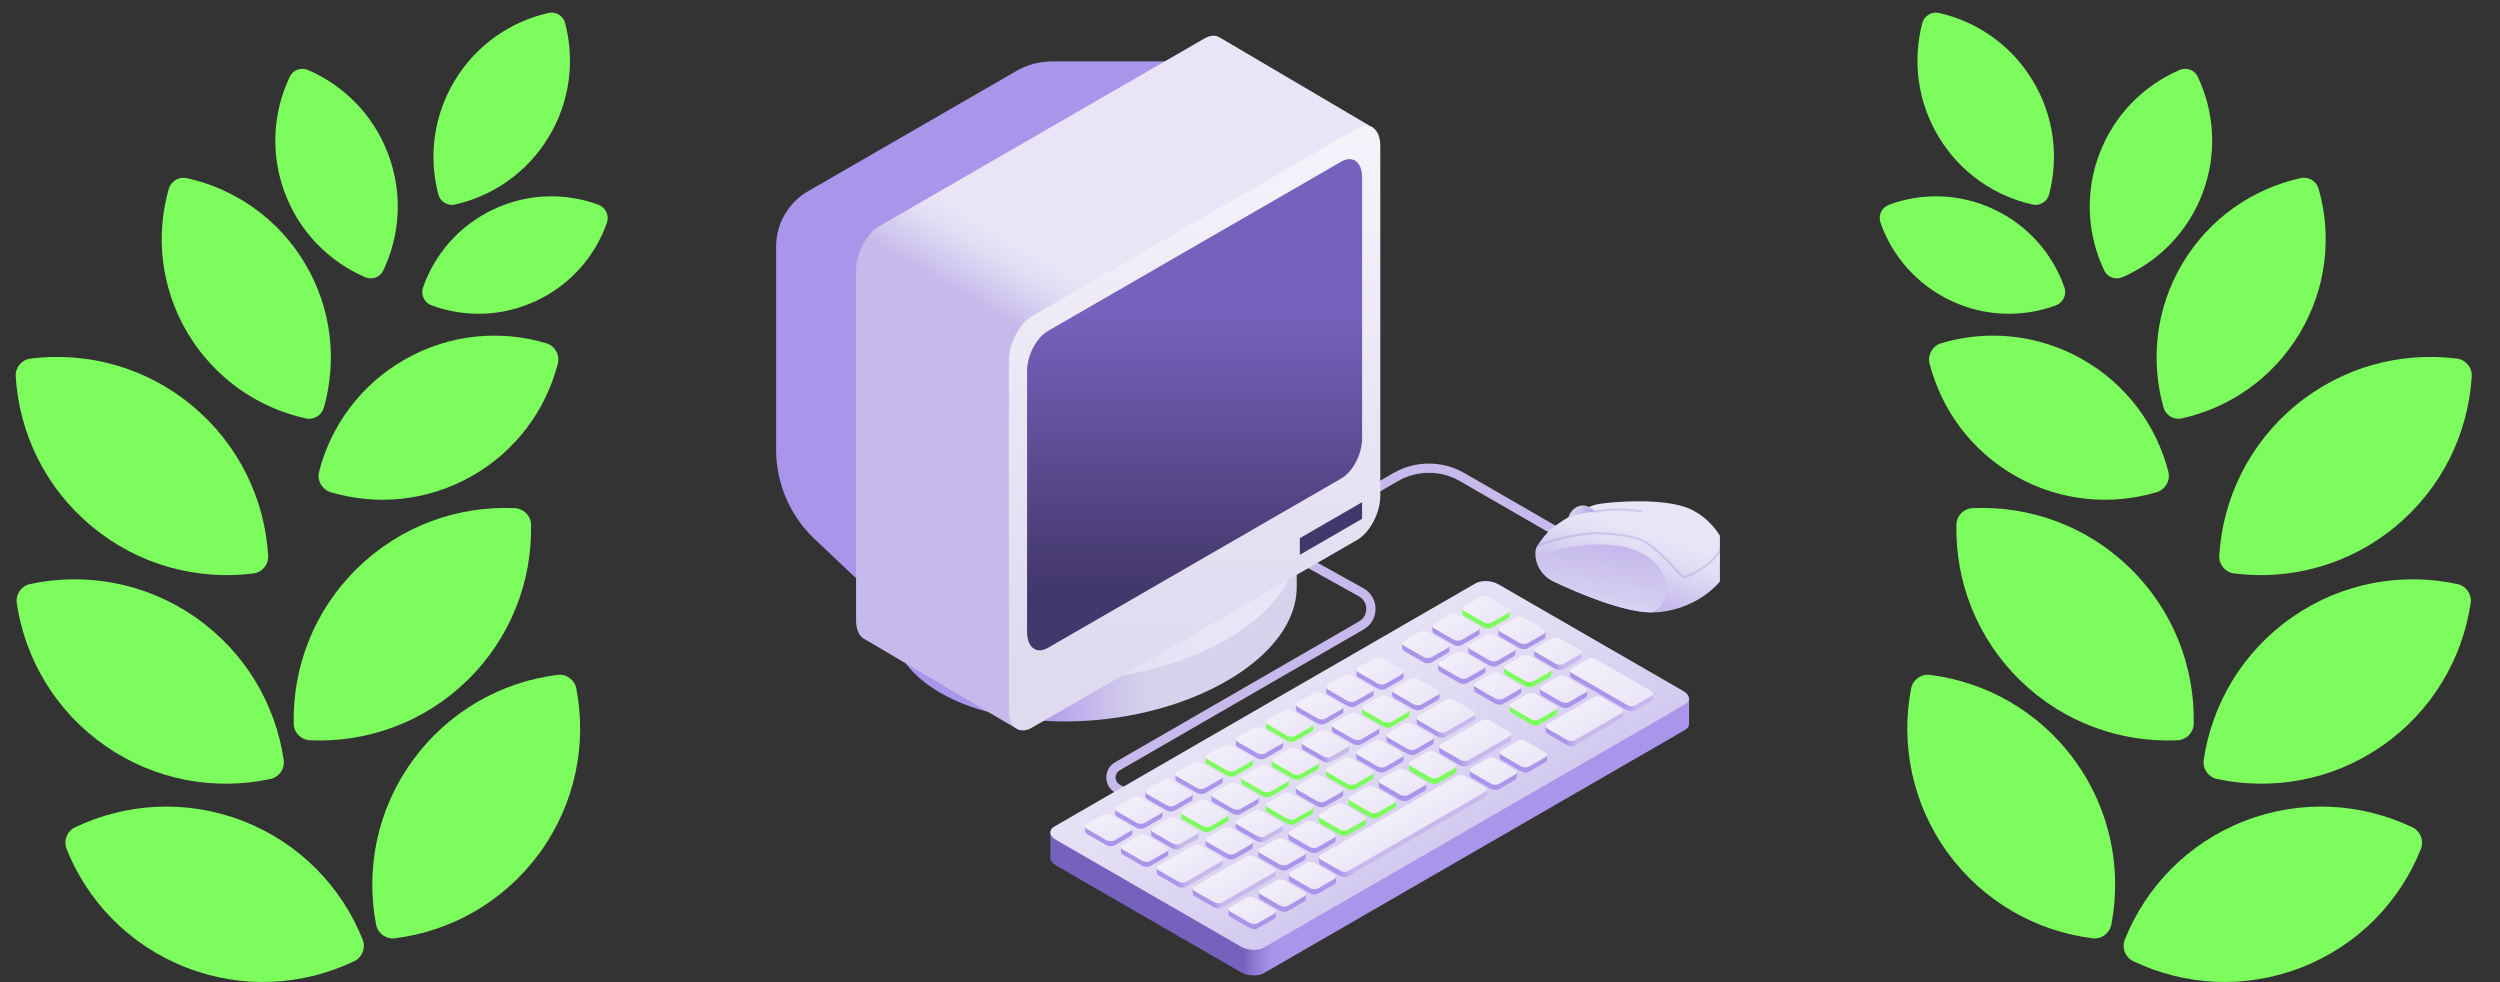 <svg width="84" height="33" viewBox="0 0 84 33" fill="none" xmlns="http://www.w3.org/2000/svg">
<rect x="0" y="0" width="84" height="33" fill="#333333" stroke="none"/>
<path d="M8.173 27.589C10.081 28.334 11.484 29.811 12.186 31.572C12.297 31.849 12.172 32.166 11.903 32.296C10.191 33.114 8.159 33.25 6.251 32.506C4.343 31.762 2.939 30.284 2.237 28.523C2.127 28.246 2.251 27.929 2.52 27.799C4.233 26.981 6.265 26.845 8.173 27.589Z" fill="#7DFD5D"/>
<path d="M13.867 25.55C12.665 27.205 12.28 29.204 12.636 31.065C12.694 31.363 12.971 31.564 13.27 31.526C15.15 31.291 16.931 30.305 18.135 28.653C19.337 26.997 19.722 24.998 19.365 23.138C19.308 22.84 19.031 22.639 18.732 22.676C16.852 22.912 15.071 23.897 13.867 25.55Z" fill="#7DFD5D"/>
<path d="M12.015 19.083C10.549 20.511 9.83 22.419 9.869 24.317C9.874 24.616 10.113 24.858 10.41 24.873C12.305 24.959 14.231 24.291 15.697 22.864C17.163 21.436 17.881 19.527 17.843 17.631C17.838 17.331 17.599 17.089 17.302 17.074C15.407 16.988 13.481 17.655 12.015 19.083Z" fill="#7DFD5D"/>
<path d="M13.62 12.068C12.12 12.916 11.117 14.306 10.721 15.851C10.646 16.144 10.818 16.449 11.109 16.536C12.64 16.993 14.345 16.85 15.845 16.001C17.344 15.152 18.347 13.763 18.743 12.217C18.818 11.925 18.647 11.62 18.356 11.533C16.825 11.076 15.119 11.219 13.62 12.068Z" fill="#7DFD5D"/>
<path d="M16.582 7.034C15.428 7.576 14.605 8.542 14.214 9.658C14.129 9.901 14.256 10.167 14.494 10.258C15.604 10.669 16.87 10.65 18.025 10.105C19.18 9.56 20.002 8.598 20.393 7.482C20.478 7.239 20.351 6.972 20.112 6.881C19.003 6.47 17.737 6.489 16.582 7.034Z" fill="#7DFD5D"/>
<path d="M6.55 20.73C8.231 21.897 9.256 23.657 9.533 25.534C9.576 25.831 9.38 26.111 9.086 26.174C7.232 26.57 5.225 26.23 3.547 25.067C1.868 23.903 0.841 22.14 0.563 20.263C0.521 19.966 0.716 19.686 1.011 19.624C2.865 19.227 4.871 19.567 6.55 20.73Z" fill="#7DFD5D"/>
<path d="M6.452 13.627C8.027 14.934 8.896 16.776 9.011 18.67C9.028 18.969 8.809 19.232 8.511 19.268C6.629 19.504 4.659 18.993 3.087 17.689C1.512 16.383 0.643 14.541 0.528 12.647C0.511 12.347 0.73 12.085 1.029 12.048C2.91 11.813 4.88 12.324 6.452 13.627Z" fill="#7DFD5D"/>
<path d="M10.244 8.847C11.151 10.365 11.329 12.116 10.883 13.693C10.807 13.958 10.54 14.118 10.271 14.058C8.67 13.703 7.215 12.714 6.308 11.197C5.401 9.679 5.223 7.928 5.669 6.351C5.745 6.086 6.012 5.926 6.281 5.986C7.882 6.341 9.337 7.33 10.244 8.847Z" fill="#7DFD5D"/>
<path d="M13.044 5.179C13.542 6.504 13.442 7.907 12.878 9.089C12.772 9.313 12.504 9.413 12.275 9.316C11.071 8.799 10.07 7.809 9.572 6.486C9.074 5.161 9.174 3.758 9.738 2.576C9.844 2.352 10.113 2.252 10.341 2.349C11.545 2.866 12.546 3.856 13.044 5.179Z" fill="#7DFD5D"/>
<path d="M18.432 4.609C17.706 5.808 16.551 6.588 15.284 6.873C15.041 6.927 14.793 6.778 14.729 6.536C14.398 5.28 14.558 3.896 15.284 2.699C16.01 1.502 17.165 0.72 18.433 0.435C18.675 0.381 18.923 0.53 18.987 0.771C19.318 2.028 19.158 3.412 18.432 4.609Z" fill="#7DFD5D"/>
<g clip-path="url(#clip0_4277_55121)">
<path d="M38.267 27.092L37.465 26.628C37.281 26.523 37.172 26.333 37.172 26.121C37.172 25.909 37.281 25.72 37.465 25.613L45.665 20.879C45.818 20.791 45.908 20.633 45.907 20.456C45.906 20.279 45.812 20.122 45.658 20.036L43.217 18.678L43.367 18.407L45.809 19.765C46.063 19.905 46.215 20.163 46.218 20.453C46.22 20.743 46.071 21.003 45.82 21.148L37.62 25.883C37.534 25.932 37.483 26.021 37.483 26.121C37.483 26.221 37.534 26.31 37.62 26.36L38.422 26.823L38.267 27.092Z" fill="#C5BAEB"/>
<path d="M41.987 19.044L41.832 18.775L46.819 15.895C47.555 15.47 48.469 15.47 49.205 15.895L53.214 18.21L53.059 18.479L49.05 16.164C48.41 15.795 47.614 15.795 46.974 16.164L41.987 19.044Z" fill="#C5BAEB"/>
<path d="M39.959 2.063H35.361C34.932 2.063 34.511 2.176 34.14 2.391L27.148 6.427C26.486 6.81 26.078 7.516 26.078 8.28V15.111C26.078 16.246 26.545 17.331 27.37 18.111L29.025 19.676L39.959 2.063Z" fill="#A996EB"/>
<path d="M43.57 19.709C43.57 19.688 43.57 18.297 43.57 18.297L29.936 19.547V20.875L29.936 20.875C29.939 21.777 30.485 22.637 31.598 23.28C34.064 24.703 38.37 24.525 41.217 22.881C42.771 21.984 43.567 20.835 43.57 19.746V19.709H43.57Z" fill="url(#paint0_linear_4277_55121)"/>
<path d="M41.217 21.486C44.063 19.843 44.373 17.357 41.907 15.933C39.442 14.51 35.135 14.688 32.289 16.332C29.442 17.975 29.133 20.462 31.598 21.885C34.063 23.308 38.37 23.13 41.217 21.486Z" fill="url(#paint1_linear_4277_55121)"/>
<path d="M46.133 4.292L40.993 1.265C40.855 1.174 40.67 1.177 40.467 1.294L29.541 7.602C29.111 7.85 28.764 8.515 28.764 9.087V20.839C28.764 21.177 28.885 21.407 29.073 21.487L33.842 24.298L34.133 24.468L46.133 4.292Z" fill="url(#paint2_linear_4277_55121)"/>
<path d="M45.601 4.317L34.675 10.626C34.246 10.873 33.898 11.538 33.898 12.11V23.862C33.898 24.434 34.246 24.697 34.675 24.449L45.601 18.141C46.03 17.893 46.378 17.229 46.378 16.657V4.905C46.378 4.333 46.03 4.07 45.601 4.317Z" fill="url(#paint3_linear_4277_55121)"/>
<path d="M45.066 5.431L35.211 11.121C34.824 11.344 34.51 11.943 34.51 12.459V21.237C34.51 21.753 34.824 21.99 35.211 21.767L45.066 16.077C45.453 15.854 45.767 15.254 45.767 14.738V5.96C45.767 5.444 45.453 5.207 45.066 5.431Z" fill="url(#paint4_linear_4277_55121)"/>
<path d="M45.766 16.874L43.674 18.082V18.641L45.766 17.433V16.874Z" fill="#43386B"/>
<path d="M56.752 24.317L56.752 23.472L35.291 27.991V28.832L35.291 28.832C35.294 28.917 35.355 29.007 35.477 29.077L41.696 32.667C41.922 32.798 42.266 32.812 42.462 32.699L56.62 24.525C56.715 24.47 56.757 24.395 56.75 24.317L56.752 24.317Z" fill="url(#paint5_linear_4277_55121)"/>
<path d="M49.579 19.6L35.422 27.774C35.225 27.887 35.25 28.085 35.477 28.216L41.696 31.807C41.922 31.938 42.265 31.952 42.462 31.839L56.619 23.665C56.816 23.551 56.791 23.353 56.564 23.222L50.345 19.632C50.118 19.501 49.776 19.487 49.579 19.6Z" fill="url(#paint6_linear_4277_55121)"/>
<path d="M38.046 27.852L36.459 27.767L36.459 27.936H36.46C36.459 27.966 36.48 27.999 36.524 28.024L37.173 28.399C37.252 28.444 37.37 28.449 37.438 28.41L38.001 28.085C38.03 28.068 38.044 28.046 38.045 28.022L38.046 28.022V27.852Z" fill="#A996EB"/>
<path d="M39.06 27.267L37.473 27.182L37.473 27.351H37.474C37.473 27.382 37.494 27.414 37.537 27.439L38.187 27.814C38.265 27.86 38.384 27.864 38.452 27.825L39.014 27.5C39.044 27.483 39.058 27.461 39.059 27.438L39.06 27.438V27.267Z" fill="#A996EB"/>
<path d="M40.072 26.682L38.484 26.597L38.485 26.767H38.485C38.484 26.797 38.506 26.829 38.549 26.855L39.199 27.23C39.277 27.275 39.395 27.28 39.463 27.241L40.026 26.916C40.055 26.899 40.069 26.877 40.071 26.853L40.072 26.853V26.682Z" fill="#A996EB"/>
<path d="M41.085 26.098L39.498 26.012L39.498 26.182H39.499C39.498 26.212 39.519 26.245 39.563 26.27L40.212 26.645C40.291 26.69 40.409 26.695 40.477 26.656L41.04 26.331C41.069 26.314 41.083 26.292 41.084 26.268L41.085 26.268V26.098Z" fill="#A996EB"/>
<path d="M42.097 25.513L40.51 25.428L40.51 25.597H40.511C40.51 25.628 40.531 25.66 40.575 25.685L41.224 26.06C41.303 26.105 41.421 26.11 41.489 26.071L42.051 25.747C42.081 25.73 42.095 25.707 42.096 25.684L42.097 25.684V25.513Z" fill="#7DFD5D"/>
<path d="M43.111 24.928L41.523 24.843L41.524 25.013H41.524C41.523 25.043 41.545 25.075 41.588 25.101L42.238 25.476C42.316 25.521 42.435 25.526 42.502 25.487L43.065 25.162C43.094 25.145 43.108 25.122 43.11 25.099L43.111 25.099V24.928Z" fill="#A996EB"/>
<path d="M44.123 24.344L42.535 24.259L42.535 24.428H42.536C42.535 24.458 42.556 24.491 42.6 24.516L43.25 24.891C43.328 24.936 43.446 24.941 43.514 24.902L44.077 24.577C44.106 24.56 44.12 24.538 44.121 24.514L44.123 24.514V24.344Z" fill="#7DFD5D"/>
<path d="M45.136 23.759L43.549 23.674L43.549 23.843H43.55C43.549 23.874 43.57 23.906 43.614 23.931L44.263 24.306C44.342 24.351 44.46 24.356 44.528 24.317L45.09 23.992C45.12 23.976 45.134 23.953 45.135 23.93L45.136 23.93V23.759Z" fill="#A996EB"/>
<path d="M46.15 23.174L44.562 23.089L44.563 23.259H44.563C44.563 23.289 44.584 23.321 44.627 23.346L45.277 23.721C45.355 23.767 45.474 23.772 45.541 23.733L46.104 23.408C46.133 23.391 46.148 23.368 46.149 23.345L46.15 23.345V23.174Z" fill="#A996EB"/>
<path d="M47.161 22.59L45.574 22.504L45.574 22.674H45.575C45.574 22.704 45.595 22.737 45.639 22.762L46.289 23.137C46.367 23.182 46.485 23.187 46.553 23.148L47.116 22.823C47.145 22.806 47.159 22.784 47.161 22.76L47.161 22.76V22.59Z" fill="#A996EB"/>
<path d="M39.251 28.545L37.664 28.46L37.664 28.629H37.665C37.664 28.66 37.685 28.692 37.729 28.717L38.379 29.092C38.457 29.137 38.575 29.142 38.643 29.103L39.206 28.778C39.235 28.762 39.249 28.739 39.25 28.715L39.251 28.716V28.545Z" fill="#A996EB"/>
<path d="M40.265 27.96L38.678 27.875L38.678 28.045H38.679C38.678 28.075 38.699 28.107 38.742 28.133L39.392 28.508C39.471 28.553 39.589 28.558 39.657 28.518L40.219 28.194C40.248 28.177 40.263 28.154 40.264 28.131L40.265 28.131V27.96Z" fill="url(#paint7_linear_4277_55121)"/>
<path d="M41.277 27.376L39.69 27.291L39.69 27.46H39.69C39.69 27.49 39.711 27.523 39.754 27.548L40.404 27.923C40.482 27.968 40.601 27.973 40.668 27.934L41.231 27.609C41.26 27.592 41.275 27.57 41.276 27.546L41.277 27.546V27.376Z" fill="#7DFD5D"/>
<path d="M42.29 26.791L40.703 26.706L40.703 26.875H40.704C40.703 26.906 40.724 26.938 40.768 26.963L41.418 27.338C41.496 27.383 41.614 27.388 41.682 27.349L42.245 27.024C42.274 27.008 42.288 26.985 42.289 26.962L42.29 26.962V26.791Z" fill="#A996EB"/>
<path d="M43.302 26.206L41.715 26.121L41.715 26.291H41.716C41.715 26.321 41.736 26.353 41.78 26.378L42.429 26.754C42.508 26.799 42.626 26.804 42.694 26.765L43.256 26.44C43.286 26.423 43.3 26.401 43.301 26.377L43.302 26.377V26.206Z" fill="#7DFD5D"/>
<path d="M44.316 25.622L42.728 25.537L42.729 25.706H42.729C42.729 25.736 42.75 25.769 42.793 25.794L43.443 26.169C43.521 26.214 43.64 26.219 43.708 26.18L44.27 25.855C44.299 25.838 44.313 25.816 44.315 25.792L44.316 25.792V25.622Z" fill="#7DFD5D"/>
<path d="M45.328 25.037L43.74 24.952L43.74 25.121H43.741C43.74 25.152 43.761 25.184 43.805 25.209L44.455 25.584C44.533 25.629 44.651 25.634 44.719 25.595L45.282 25.27C45.311 25.253 45.325 25.231 45.327 25.207L45.328 25.207V25.037Z" fill="url(#paint8_linear_4277_55121)"/>
<path d="M46.341 24.452L44.754 24.367L44.754 24.537H44.755C44.754 24.567 44.775 24.599 44.819 24.625L45.468 25C45.547 25.045 45.665 25.05 45.733 25.011L46.295 24.686C46.325 24.669 46.339 24.646 46.34 24.623L46.341 24.623V24.452Z" fill="#A996EB"/>
<path d="M47.353 23.867L45.766 23.782L45.766 23.952H45.767C45.766 23.982 45.787 24.015 45.83 24.04L46.48 24.415C46.558 24.46 46.677 24.465 46.745 24.426L47.307 24.101C47.336 24.084 47.351 24.062 47.352 24.038L47.353 24.038V23.867Z" fill="#7DFD5D"/>
<path d="M48.367 23.283L46.779 23.198L46.779 23.367H46.78C46.779 23.398 46.8 23.43 46.844 23.455L47.494 23.83C47.572 23.875 47.69 23.88 47.758 23.841L48.321 23.516C48.35 23.5 48.364 23.477 48.366 23.453L48.367 23.453V23.283Z" fill="#A996EB"/>
<path d="M41.081 28.883L38.869 29.158L38.869 29.327H38.87C38.869 29.358 38.89 29.39 38.934 29.415L39.584 29.79C39.662 29.835 39.78 29.84 39.848 29.801L41.035 29.116C41.064 29.099 41.078 29.077 41.08 29.053L41.081 29.053V28.883Z" fill="url(#paint9_linear_4277_55121)"/>
<path d="M42.095 28.295L40.508 28.21L40.508 28.38H40.509C40.508 28.41 40.529 28.442 40.573 28.468L41.222 28.843C41.301 28.888 41.419 28.893 41.487 28.854L42.049 28.529C42.079 28.512 42.093 28.489 42.094 28.466L42.095 28.466V28.295Z" fill="#A996EB"/>
<path d="M43.867 28.669L42.279 28.584L42.279 28.753H42.28C42.279 28.784 42.3 28.816 42.344 28.841L42.994 29.216C43.072 29.261 43.19 29.266 43.258 29.227L43.821 28.902C43.85 28.886 43.864 28.863 43.866 28.84L43.867 28.84V28.669Z" fill="#A996EB"/>
<path d="M42.867 30.634L41.279 30.549L41.279 30.718H41.28C41.279 30.749 41.3 30.781 41.344 30.806L41.994 31.181C42.072 31.227 42.19 31.232 42.258 31.192L42.821 30.868C42.85 30.851 42.864 30.828 42.866 30.805L42.867 30.805V30.634Z" fill="#A996EB"/>
<path d="M43.878 30.053L42.291 29.968L42.291 30.137H42.292C42.291 30.167 42.312 30.2 42.356 30.225L43.005 30.6C43.084 30.645 43.202 30.65 43.27 30.611L43.833 30.286C43.862 30.269 43.876 30.247 43.877 30.223L43.878 30.223V30.053Z" fill="#A996EB"/>
<path d="M44.892 29.471L43.305 29.386L43.305 29.555H43.306C43.305 29.586 43.326 29.618 43.369 29.643L44.019 30.018C44.097 30.064 44.216 30.069 44.284 30.029L44.846 29.704C44.876 29.688 44.89 29.665 44.891 29.642L44.892 29.642V29.471Z" fill="#A996EB"/>
<path d="M49.955 26.541L44.316 28.804L44.317 28.974H44.317C44.316 29.004 44.338 29.037 44.381 29.062L45.031 29.437C45.109 29.482 45.227 29.487 45.295 29.448L49.909 26.775C49.938 26.758 49.952 26.735 49.954 26.712L49.955 26.712V26.541Z" fill="url(#paint10_linear_4277_55121)"/>
<path d="M50.968 25.96L49.381 25.875L49.381 26.044H49.382C49.381 26.075 49.402 26.107 49.446 26.132L50.095 26.507C50.174 26.552 50.292 26.557 50.36 26.518L50.922 26.193C50.952 26.176 50.966 26.154 50.967 26.13L50.968 26.13V25.96Z" fill="#A996EB"/>
<path d="M51.982 25.372L50.395 25.287L50.395 25.456H50.395C50.395 25.487 50.416 25.519 50.459 25.544L51.109 25.919C51.187 25.964 51.306 25.969 51.373 25.93L51.936 25.605C51.965 25.588 51.98 25.566 51.981 25.542L51.982 25.543V25.372Z" fill="#A996EB"/>
<path d="M42.853 29.25L40.074 29.853L40.074 30.023H40.075C40.074 30.053 40.095 30.085 40.139 30.111L40.789 30.486C40.867 30.531 40.985 30.536 41.053 30.497L42.807 29.484C42.837 29.467 42.851 29.445 42.852 29.421L42.853 29.421V29.25Z" fill="url(#paint11_linear_4277_55121)"/>
<path d="M44.878 28.081L43.291 27.996L43.291 28.165H43.292C43.291 28.196 43.312 28.228 43.356 28.253L44.005 28.628C44.084 28.674 44.202 28.678 44.27 28.639L44.833 28.314C44.862 28.298 44.876 28.275 44.877 28.252L44.878 28.252V28.081Z" fill="#A996EB"/>
<path d="M45.892 27.5L44.305 27.414L44.305 27.584H44.306C44.305 27.614 44.326 27.647 44.369 27.672L45.019 28.047C45.097 28.092 45.216 28.097 45.284 28.058L45.846 27.733C45.876 27.716 45.89 27.694 45.891 27.67L45.892 27.67V27.5Z" fill="#7DFD5D"/>
<path d="M46.904 26.918L45.316 26.833L45.317 27.002H45.317C45.316 27.033 45.338 27.065 45.381 27.09L46.031 27.465C46.109 27.511 46.227 27.515 46.295 27.476L46.858 27.151C46.887 27.135 46.901 27.112 46.903 27.089L46.904 27.089V26.918Z" fill="#7DFD5D"/>
<path d="M47.917 26.337L46.33 26.251L46.33 26.421H46.331C46.33 26.451 46.351 26.483 46.395 26.509L47.044 26.884C47.123 26.929 47.241 26.934 47.309 26.895L47.872 26.57C47.901 26.553 47.915 26.531 47.916 26.507L47.917 26.507V26.337Z" fill="#A996EB"/>
<path d="M48.929 25.755L47.342 25.67L47.342 25.839H47.343C47.342 25.87 47.363 25.902 47.407 25.927L48.056 26.302C48.135 26.348 48.253 26.352 48.321 26.313L48.883 25.988C48.913 25.972 48.927 25.949 48.928 25.926L48.929 25.926V25.755Z" fill="#7DFD5D"/>
<path d="M50.776 24.676L48.355 25.088L48.356 25.258H48.356C48.355 25.288 48.377 25.32 48.42 25.346L49.07 25.721C49.148 25.766 49.267 25.771 49.334 25.732L50.731 24.91C50.76 24.893 50.774 24.87 50.776 24.847L50.776 24.847V24.676Z" fill="url(#paint12_linear_4277_55121)"/>
<path d="M43.107 27.71L41.52 27.625L41.52 27.795H41.52C41.52 27.825 41.541 27.858 41.584 27.883L42.234 28.258C42.312 28.303 42.431 28.308 42.498 28.269L43.061 27.944C43.09 27.927 43.105 27.905 43.106 27.881L43.107 27.881V27.71Z" fill="url(#paint13_linear_4277_55121)"/>
<path d="M44.12 27.126L42.533 27.041L42.533 27.21H42.534C42.533 27.241 42.554 27.273 42.598 27.298L43.248 27.673C43.326 27.718 43.444 27.723 43.512 27.684L44.075 27.359C44.104 27.343 44.118 27.32 44.12 27.297L44.12 27.297V27.126Z" fill="#7DFD5D"/>
<path d="M45.132 26.541L43.545 26.456L43.545 26.625H43.546C43.545 26.656 43.566 26.688 43.61 26.713L44.259 27.088C44.338 27.134 44.456 27.139 44.524 27.099L45.087 26.775C45.116 26.758 45.13 26.735 45.131 26.712L45.132 26.712V26.541Z" fill="#A996EB"/>
<path d="M46.146 25.956L44.559 25.871L44.559 26.041H44.559C44.559 26.071 44.58 26.104 44.623 26.129L45.273 26.504C45.351 26.549 45.47 26.554 45.538 26.515L46.1 26.19C46.129 26.173 46.144 26.151 46.145 26.127L46.146 26.127V25.956Z" fill="#7DFD5D"/>
<path d="M47.158 25.372L45.57 25.287L45.571 25.456H45.571C45.57 25.487 45.592 25.519 45.635 25.544L46.285 25.919C46.363 25.964 46.481 25.969 46.549 25.93L47.112 25.605C47.141 25.588 47.155 25.566 47.157 25.542L47.158 25.543V25.372Z" fill="#A996EB"/>
<path d="M48.171 24.787L46.584 24.702L46.584 24.872H46.585C46.584 24.902 46.605 24.934 46.649 24.959L47.298 25.334C47.377 25.38 47.495 25.385 47.563 25.346L48.126 25.021C48.155 25.004 48.169 24.981 48.17 24.958L48.171 24.958V24.787Z" fill="#A996EB"/>
<path d="M49.571 23.981L47.596 24.117L47.596 24.287H47.597C47.596 24.317 47.617 24.349 47.66 24.375L48.31 24.75C48.389 24.795 48.507 24.8 48.575 24.761L49.525 24.214C49.554 24.197 49.569 24.175 49.57 24.151L49.571 24.151V23.981Z" fill="url(#paint14_linear_4277_55121)"/>
<path d="M48.701 21.704L47.113 21.619L47.114 21.788H47.114C47.113 21.819 47.135 21.851 47.178 21.876L47.828 22.251C47.906 22.296 48.024 22.301 48.092 22.262L48.655 21.937C48.684 21.92 48.698 21.898 48.7 21.874L48.701 21.874V21.704Z" fill="#A996EB"/>
<path d="M49.714 21.119L48.127 21.034L48.127 21.203H48.128C48.127 21.234 48.148 21.266 48.192 21.291L48.841 21.666C48.92 21.712 49.038 21.716 49.106 21.677L49.669 21.352C49.698 21.336 49.712 21.313 49.713 21.29L49.714 21.29V21.119Z" fill="#A996EB"/>
<path d="M50.726 20.534L49.139 20.449L49.139 20.619H49.139C49.139 20.649 49.16 20.681 49.203 20.707L49.853 21.082C49.931 21.127 50.05 21.132 50.118 21.093L50.68 20.768C50.709 20.751 50.724 20.729 50.725 20.705L50.726 20.705V20.534Z" fill="#7DFD5D"/>
<path d="M49.906 22.399L48.318 22.314L48.319 22.484H48.319C48.318 22.514 48.34 22.546 48.383 22.572L49.033 22.947C49.111 22.992 49.23 22.997 49.297 22.957L49.86 22.633C49.889 22.616 49.903 22.593 49.905 22.57L49.906 22.57V22.399Z" fill="#A996EB"/>
<path d="M50.919 21.815L49.332 21.73L49.332 21.899H49.333C49.332 21.929 49.353 21.962 49.397 21.987L50.047 22.362C50.125 22.407 50.243 22.412 50.311 22.373L50.874 22.048C50.903 22.031 50.917 22.009 50.918 21.985L50.919 21.985V21.815Z" fill="#A996EB"/>
<path d="M51.931 21.23L50.344 21.145L50.344 21.314H50.345C50.344 21.345 50.365 21.377 50.408 21.402L51.058 21.777C51.136 21.823 51.255 21.827 51.323 21.788L51.885 21.463C51.915 21.447 51.929 21.424 51.93 21.401L51.931 21.401V21.23Z" fill="#A996EB"/>
<path d="M51.111 23.095L49.523 23.01L49.524 23.179H49.524C49.523 23.21 49.545 23.242 49.588 23.267L50.238 23.642C50.316 23.687 50.435 23.692 50.502 23.653L51.065 23.328C51.094 23.311 51.108 23.289 51.11 23.265L51.111 23.266V23.095Z" fill="#A996EB"/>
<path d="M52.123 22.51L50.535 22.425L50.535 22.595H50.536C50.535 22.625 50.556 22.657 50.6 22.683L51.25 23.058C51.328 23.103 51.446 23.108 51.514 23.069L52.077 22.744C52.106 22.727 52.12 22.704 52.121 22.681L52.123 22.681V22.51Z" fill="#7DFD5D"/>
<path d="M53.136 21.925L51.549 21.84L51.549 22.01H51.55C51.549 22.04 51.57 22.073 51.614 22.098L52.263 22.473C52.342 22.518 52.46 22.523 52.528 22.484L53.09 22.159C53.12 22.142 53.134 22.12 53.135 22.096L53.136 22.096V21.925Z" fill="url(#paint15_linear_4277_55121)"/>
<path d="M52.316 23.791L50.728 23.705L50.729 23.875H50.729C50.729 23.905 50.75 23.938 50.793 23.963L51.443 24.338C51.521 24.383 51.64 24.388 51.708 24.349L52.27 24.024C52.299 24.007 52.313 23.985 52.315 23.961L52.316 23.961V23.791Z" fill="#7DFD5D"/>
<path d="M53.328 23.206L51.74 23.121L51.74 23.29H51.741C51.74 23.321 51.761 23.353 51.805 23.378L52.455 23.753C52.533 23.798 52.651 23.803 52.719 23.764L53.282 23.439C53.311 23.422 53.325 23.4 53.327 23.376L53.328 23.377V23.206Z" fill="#A996EB"/>
<path d="M54.534 23.898L51.934 24.401L51.934 24.57H51.934C51.934 24.601 51.955 24.633 51.998 24.658L52.648 25.033C52.726 25.079 52.845 25.084 52.913 25.044L54.488 24.132C54.517 24.115 54.531 24.092 54.533 24.069L54.534 24.069V23.898Z" fill="url(#paint16_linear_4277_55121)"/>
<path d="M55.546 23.317L52.754 22.533L52.754 22.702H52.755C52.754 22.733 52.775 22.765 52.819 22.79L54.673 23.864C54.752 23.909 54.87 23.914 54.938 23.875L55.5 23.55C55.529 23.533 55.544 23.511 55.545 23.487L55.546 23.487V23.317Z" fill="url(#paint17_linear_4277_55121)"/>
<path d="M37.067 27.375L36.505 27.7C36.437 27.739 36.446 27.807 36.524 27.853L37.173 28.228C37.252 28.273 37.37 28.278 37.438 28.239L38.001 27.914C38.068 27.875 38.06 27.806 37.982 27.761L37.332 27.386C37.254 27.341 37.135 27.336 37.067 27.375Z" fill="url(#paint18_linear_4277_55121)"/>
<path d="M38.081 26.79L37.518 27.115C37.451 27.154 37.459 27.223 37.537 27.268L38.187 27.643C38.265 27.688 38.384 27.693 38.452 27.654L39.014 27.329C39.082 27.29 39.074 27.221 38.995 27.176L38.346 26.801C38.267 26.756 38.149 26.751 38.081 26.79Z" fill="url(#paint19_linear_4277_55121)"/>
<path d="M39.093 26.206L38.53 26.53C38.462 26.57 38.471 26.638 38.549 26.683L39.199 27.058C39.277 27.103 39.395 27.108 39.463 27.069L40.026 26.744C40.094 26.705 40.085 26.637 40.007 26.592L39.357 26.217C39.279 26.171 39.161 26.167 39.093 26.206Z" fill="url(#paint20_linear_4277_55121)"/>
<path d="M40.106 25.621L39.544 25.946C39.476 25.985 39.484 26.053 39.563 26.099L40.212 26.474C40.291 26.519 40.409 26.524 40.477 26.485L41.04 26.16C41.108 26.121 41.099 26.052 41.021 26.007L40.371 25.632C40.293 25.587 40.174 25.582 40.106 25.621Z" fill="url(#paint21_linear_4277_55121)"/>
<path d="M41.118 25.036L40.556 25.361C40.488 25.4 40.496 25.469 40.575 25.514L41.224 25.889C41.303 25.934 41.421 25.939 41.489 25.9L42.051 25.575C42.119 25.536 42.111 25.468 42.032 25.422L41.383 25.047C41.304 25.002 41.186 24.997 41.118 25.036Z" fill="url(#paint22_linear_4277_55121)"/>
<path d="M42.132 24.452L41.569 24.776C41.501 24.816 41.51 24.884 41.588 24.929L42.238 25.304C42.316 25.349 42.435 25.354 42.502 25.315L43.065 24.99C43.133 24.951 43.124 24.883 43.046 24.838L42.396 24.463C42.318 24.417 42.2 24.412 42.132 24.452Z" fill="url(#paint23_linear_4277_55121)"/>
<path d="M43.144 23.867L42.581 24.192C42.513 24.231 42.522 24.299 42.6 24.344L43.25 24.72C43.328 24.765 43.446 24.77 43.514 24.73L44.077 24.406C44.145 24.366 44.136 24.298 44.058 24.253L43.408 23.878C43.33 23.833 43.211 23.828 43.144 23.867Z" fill="url(#paint24_linear_4277_55121)"/>
<path d="M44.157 23.282L43.595 23.607C43.527 23.646 43.535 23.715 43.614 23.76L44.263 24.135C44.342 24.18 44.46 24.185 44.528 24.146L45.09 23.821C45.158 23.782 45.15 23.713 45.071 23.668L44.422 23.293C44.343 23.248 44.225 23.243 44.157 23.282Z" fill="url(#paint25_linear_4277_55121)"/>
<path d="M45.171 22.698L44.608 23.022C44.541 23.061 44.549 23.13 44.627 23.175L45.277 23.55C45.355 23.595 45.474 23.6 45.541 23.561L46.104 23.236C46.172 23.197 46.163 23.129 46.085 23.084L45.435 22.709C45.357 22.663 45.239 22.658 45.171 22.698Z" fill="url(#paint26_linear_4277_55121)"/>
<path d="M46.183 22.113L45.62 22.438C45.552 22.477 45.561 22.545 45.639 22.59L46.289 22.965C46.367 23.011 46.485 23.015 46.553 22.976L47.116 22.651C47.184 22.612 47.175 22.544 47.097 22.499L46.447 22.124C46.369 22.079 46.25 22.074 46.183 22.113Z" fill="url(#paint27_linear_4277_55121)"/>
<path d="M38.273 28.071L37.71 28.395C37.642 28.435 37.651 28.503 37.729 28.548L38.379 28.923C38.457 28.968 38.575 28.973 38.643 28.934L39.206 28.609C39.273 28.57 39.265 28.502 39.187 28.457L38.537 28.082C38.459 28.036 38.34 28.032 38.273 28.071Z" fill="url(#paint28_linear_4277_55121)"/>
<path d="M39.286 27.486L38.724 27.811C38.656 27.85 38.664 27.918 38.742 27.963L39.392 28.339C39.471 28.384 39.589 28.389 39.657 28.349L40.219 28.025C40.287 27.986 40.279 27.917 40.2 27.872L39.551 27.497C39.472 27.452 39.354 27.447 39.286 27.486Z" fill="url(#paint29_linear_4277_55121)"/>
<path d="M40.298 26.901L39.735 27.226C39.667 27.265 39.676 27.334 39.754 27.379L40.404 27.754C40.482 27.799 40.601 27.804 40.668 27.765L41.231 27.44C41.299 27.401 41.29 27.332 41.212 27.287L40.562 26.912C40.484 26.867 40.366 26.862 40.298 26.901Z" fill="url(#paint30_linear_4277_55121)"/>
<path d="M47.722 21.224L47.159 21.549C47.091 21.588 47.1 21.656 47.178 21.701L47.828 22.076C47.906 22.122 48.024 22.127 48.092 22.087L48.655 21.763C48.723 21.724 48.714 21.655 48.636 21.61L47.986 21.235C47.908 21.19 47.789 21.185 47.722 21.224Z" fill="url(#paint31_linear_4277_55121)"/>
<path d="M48.735 20.639L48.173 20.964C48.105 21.003 48.113 21.072 48.192 21.117L48.841 21.492C48.92 21.537 49.038 21.542 49.106 21.503L49.669 21.178C49.736 21.139 49.728 21.07 49.65 21.025L49 20.65C48.922 20.605 48.803 20.6 48.735 20.639Z" fill="url(#paint32_linear_4277_55121)"/>
<path d="M49.747 20.055L49.184 20.379C49.117 20.419 49.125 20.487 49.203 20.532L49.853 20.907C49.931 20.952 50.05 20.957 50.118 20.918L50.68 20.593C50.748 20.554 50.74 20.486 50.661 20.441L50.012 20.066C49.933 20.02 49.815 20.015 49.747 20.055Z" fill="url(#paint33_linear_4277_55121)"/>
<path d="M48.927 21.92L48.364 22.244C48.296 22.284 48.305 22.352 48.383 22.397L49.033 22.772C49.111 22.817 49.23 22.822 49.297 22.783L49.86 22.458C49.928 22.419 49.919 22.351 49.841 22.306L49.191 21.93C49.113 21.885 48.995 21.88 48.927 21.92Z" fill="url(#paint34_linear_4277_55121)"/>
<path d="M49.94 21.335L49.378 21.66C49.31 21.699 49.319 21.767 49.397 21.812L50.047 22.187C50.125 22.233 50.243 22.238 50.311 22.198L50.874 21.874C50.941 21.834 50.933 21.766 50.855 21.721L50.205 21.346C50.127 21.301 50.008 21.296 49.94 21.335Z" fill="url(#paint35_linear_4277_55121)"/>
<path d="M50.952 20.75L50.389 21.075C50.322 21.114 50.33 21.183 50.408 21.228L51.058 21.603C51.136 21.648 51.255 21.653 51.323 21.614L51.885 21.289C51.953 21.25 51.945 21.181 51.866 21.136L51.217 20.761C51.138 20.716 51.02 20.711 50.952 20.75Z" fill="url(#paint36_linear_4277_55121)"/>
<path d="M50.132 22.615L49.569 22.94C49.501 22.979 49.51 23.047 49.588 23.093L50.238 23.468C50.316 23.513 50.435 23.518 50.502 23.479L51.065 23.154C51.133 23.115 51.124 23.046 51.046 23.001L50.396 22.626C50.318 22.581 50.2 22.576 50.132 22.615Z" fill="url(#paint37_linear_4277_55121)"/>
<path d="M51.145 22.03L50.583 22.355C50.515 22.394 50.524 22.463 50.602 22.508L51.252 22.883C51.33 22.928 51.448 22.933 51.516 22.894L52.079 22.569C52.147 22.53 52.138 22.462 52.06 22.416L51.41 22.041C51.332 21.996 51.213 21.991 51.145 22.03Z" fill="url(#paint38_linear_4277_55121)"/>
<path d="M52.157 21.446L51.595 21.771C51.527 21.81 51.535 21.878 51.614 21.923L52.263 22.298C52.342 22.343 52.46 22.348 52.528 22.309L53.09 21.984C53.158 21.945 53.15 21.877 53.071 21.832L52.422 21.457C52.343 21.412 52.225 21.407 52.157 21.446Z" fill="url(#paint39_linear_4277_55121)"/>
<path d="M51.337 23.311L50.774 23.636C50.706 23.675 50.715 23.743 50.793 23.788L51.443 24.163C51.521 24.209 51.64 24.213 51.708 24.174L52.27 23.849C52.338 23.81 52.329 23.742 52.251 23.697L51.601 23.322C51.523 23.277 51.405 23.272 51.337 23.311Z" fill="url(#paint40_linear_4277_55121)"/>
<path d="M52.349 22.726L51.786 23.051C51.718 23.09 51.727 23.158 51.805 23.204L52.455 23.579C52.533 23.624 52.651 23.629 52.719 23.59L53.282 23.265C53.35 23.226 53.341 23.157 53.263 23.112L52.613 22.737C52.535 22.692 52.416 22.687 52.349 22.726Z" fill="url(#paint41_linear_4277_55121)"/>
<path d="M53.362 22.141L52.8 22.466C52.732 22.505 52.74 22.574 52.819 22.619L54.673 23.689C54.752 23.735 54.87 23.74 54.938 23.701L55.5 23.376C55.568 23.337 55.56 23.268 55.481 23.223L53.627 22.152C53.549 22.107 53.43 22.102 53.362 22.141Z" fill="url(#paint42_linear_4277_55121)"/>
<path d="M53.555 23.422L51.979 24.331C51.912 24.37 51.92 24.439 51.998 24.484L52.648 24.859C52.726 24.904 52.845 24.909 52.913 24.87L54.488 23.96C54.556 23.921 54.547 23.853 54.469 23.808L53.819 23.433C53.741 23.387 53.623 23.383 53.555 23.422Z" fill="url(#paint43_linear_4277_55121)"/>
<path d="M41.312 26.317L40.749 26.641C40.681 26.68 40.69 26.749 40.768 26.794L41.418 27.169C41.496 27.214 41.614 27.219 41.682 27.18L42.245 26.855C42.312 26.816 42.304 26.748 42.226 26.703L41.576 26.328C41.498 26.282 41.379 26.277 41.312 26.317Z" fill="url(#paint44_linear_4277_55121)"/>
<path d="M42.323 25.732L41.761 26.057C41.693 26.096 41.701 26.164 41.78 26.209L42.429 26.584C42.508 26.63 42.626 26.635 42.694 26.595L43.256 26.271C43.324 26.232 43.316 26.163 43.237 26.118L42.588 25.743C42.509 25.698 42.391 25.693 42.323 25.732Z" fill="url(#paint45_linear_4277_55121)"/>
<path d="M43.337 25.147L42.774 25.472C42.706 25.511 42.715 25.579 42.793 25.625L43.443 26C43.521 26.045 43.64 26.05 43.708 26.011L44.27 25.686C44.338 25.647 44.329 25.578 44.251 25.533L43.601 25.158C43.523 25.113 43.405 25.108 43.337 25.147Z" fill="url(#paint46_linear_4277_55121)"/>
<path d="M44.349 24.562L43.786 24.887C43.718 24.926 43.727 24.995 43.805 25.04L44.455 25.415C44.533 25.46 44.651 25.465 44.719 25.426L45.282 25.101C45.35 25.062 45.341 24.994 45.263 24.948L44.613 24.573C44.535 24.528 44.416 24.523 44.349 24.562Z" fill="url(#paint47_linear_4277_55121)"/>
<path d="M45.362 23.978L44.8 24.303C44.732 24.342 44.74 24.41 44.819 24.455L45.468 24.83C45.547 24.876 45.665 24.881 45.733 24.841L46.295 24.517C46.363 24.477 46.355 24.409 46.276 24.364L45.627 23.989C45.549 23.944 45.43 23.939 45.362 23.978Z" fill="url(#paint48_linear_4277_55121)"/>
<path d="M46.374 23.393L45.811 23.718C45.744 23.757 45.752 23.825 45.83 23.871L46.48 24.246C46.558 24.291 46.677 24.296 46.745 24.257L47.307 23.932C47.375 23.893 47.367 23.824 47.288 23.779L46.639 23.404C46.56 23.359 46.442 23.354 46.374 23.393Z" fill="url(#paint49_linear_4277_55121)"/>
<path d="M47.388 22.808L46.825 23.133C46.757 23.172 46.766 23.241 46.844 23.286L47.494 23.661C47.572 23.706 47.691 23.711 47.758 23.672L48.321 23.347C48.389 23.308 48.38 23.24 48.302 23.195L47.652 22.819C47.574 22.774 47.456 22.769 47.388 22.808Z" fill="url(#paint50_linear_4277_55121)"/>
<path d="M40.102 28.406L38.915 29.091C38.847 29.13 38.856 29.199 38.934 29.244L39.584 29.619C39.662 29.664 39.78 29.669 39.848 29.63L41.035 28.945C41.102 28.906 41.094 28.837 41.016 28.792L40.366 28.417C40.288 28.372 40.169 28.367 40.102 28.406Z" fill="url(#paint51_linear_4277_55121)"/>
<path d="M41.114 27.821L40.552 28.146C40.484 28.185 40.492 28.254 40.571 28.299L41.22 28.674C41.299 28.719 41.417 28.724 41.485 28.685L42.047 28.36C42.115 28.321 42.107 28.253 42.029 28.207L41.379 27.832C41.3 27.787 41.182 27.782 41.114 27.821Z" fill="url(#paint52_linear_4277_55121)"/>
<path d="M42.128 27.237L41.565 27.561C41.498 27.601 41.506 27.669 41.584 27.714L42.234 28.089C42.312 28.134 42.431 28.139 42.498 28.1L43.061 27.775C43.129 27.736 43.12 27.668 43.042 27.623L42.392 27.247C42.314 27.202 42.196 27.198 42.128 27.237Z" fill="url(#paint53_linear_4277_55121)"/>
<path d="M43.14 26.652L42.577 26.977C42.509 27.016 42.518 27.084 42.596 27.129L43.246 27.505C43.324 27.55 43.442 27.555 43.51 27.515L44.073 27.191C44.141 27.151 44.132 27.083 44.054 27.038L43.404 26.663C43.326 26.618 43.208 26.613 43.14 26.652Z" fill="url(#paint54_linear_4277_55121)"/>
<path d="M44.153 26.067L43.591 26.392C43.523 26.431 43.531 26.5 43.61 26.545L44.259 26.92C44.338 26.965 44.456 26.97 44.524 26.931L45.087 26.606C45.154 26.567 45.146 26.498 45.068 26.453L44.418 26.078C44.34 26.033 44.221 26.028 44.153 26.067Z" fill="url(#paint55_linear_4277_55121)"/>
<path d="M45.165 25.483L44.602 25.807C44.535 25.846 44.543 25.915 44.621 25.96L45.271 26.335C45.349 26.38 45.468 26.385 45.536 26.346L46.098 26.021C46.166 25.982 46.157 25.914 46.079 25.869L45.429 25.494C45.351 25.448 45.233 25.443 45.165 25.483Z" fill="url(#paint56_linear_4277_55121)"/>
<path d="M46.179 24.898L45.616 25.223C45.548 25.262 45.557 25.33 45.635 25.375L46.285 25.75C46.363 25.796 46.481 25.801 46.549 25.761L47.112 25.437C47.18 25.397 47.171 25.329 47.093 25.284L46.443 24.909C46.365 24.864 46.246 24.859 46.179 24.898Z" fill="url(#paint57_linear_4277_55121)"/>
<path d="M47.19 24.313L46.628 24.638C46.56 24.677 46.569 24.745 46.647 24.791L47.297 25.166C47.375 25.211 47.493 25.216 47.561 25.177L48.124 24.852C48.191 24.813 48.183 24.744 48.105 24.699L47.455 24.324C47.377 24.279 47.258 24.274 47.19 24.313Z" fill="url(#paint58_linear_4277_55121)"/>
<path d="M48.593 23.504L47.642 24.053C47.574 24.092 47.582 24.161 47.66 24.206L48.31 24.581C48.389 24.626 48.507 24.631 48.575 24.592L49.526 24.043C49.594 24.004 49.585 23.935 49.507 23.89L48.857 23.515C48.779 23.47 48.661 23.465 48.593 23.504Z" fill="url(#paint59_linear_4277_55121)"/>
<path d="M41.874 28.774L40.12 29.787C40.052 29.826 40.061 29.894 40.139 29.939L40.789 30.314C40.867 30.36 40.985 30.365 41.053 30.325L42.808 29.313C42.875 29.273 42.867 29.205 42.789 29.16L42.139 28.785C42.061 28.74 41.942 28.735 41.874 28.774Z" fill="url(#paint60_linear_4277_55121)"/>
<path d="M42.888 28.189L42.325 28.514C42.257 28.553 42.266 28.622 42.344 28.667L42.994 29.042C43.072 29.087 43.191 29.092 43.258 29.053L43.821 28.728C43.889 28.689 43.88 28.62 43.802 28.575L43.152 28.2C43.074 28.155 42.956 28.15 42.888 28.189Z" fill="url(#paint61_linear_4277_55121)"/>
<path d="M43.899 27.605L43.337 27.929C43.269 27.968 43.278 28.037 43.356 28.082L44.005 28.457C44.084 28.502 44.202 28.507 44.27 28.468L44.833 28.143C44.9 28.104 44.892 28.036 44.814 27.991L44.164 27.615C44.086 27.57 43.967 27.565 43.899 27.605Z" fill="url(#paint62_linear_4277_55121)"/>
<path d="M44.913 27.02L44.35 27.345C44.283 27.384 44.291 27.452 44.37 27.497L45.019 27.872C45.097 27.918 45.216 27.922 45.284 27.883L45.846 27.558C45.914 27.519 45.906 27.451 45.827 27.406L45.178 27.031C45.099 26.986 44.981 26.981 44.913 27.02Z" fill="url(#paint63_linear_4277_55121)"/>
<path d="M45.925 26.435L45.362 26.76C45.294 26.799 45.303 26.867 45.381 26.913L46.031 27.288C46.109 27.333 46.228 27.338 46.295 27.299L46.858 26.974C46.926 26.935 46.917 26.866 46.839 26.821L46.189 26.446C46.111 26.401 45.993 26.396 45.925 26.435Z" fill="url(#paint64_linear_4277_55121)"/>
<path d="M46.938 25.85L46.376 26.175C46.308 26.214 46.316 26.283 46.395 26.328L47.044 26.703C47.123 26.748 47.241 26.753 47.309 26.714L47.872 26.389C47.94 26.35 47.931 26.282 47.853 26.236L47.203 25.861C47.125 25.816 47.006 25.811 46.938 25.85Z" fill="url(#paint65_linear_4277_55121)"/>
<path d="M47.95 25.266L47.388 25.59C47.32 25.63 47.328 25.698 47.407 25.743L48.056 26.118C48.135 26.163 48.253 26.168 48.321 26.129L48.883 25.804C48.951 25.765 48.943 25.697 48.864 25.652L48.215 25.277C48.136 25.231 48.018 25.227 47.95 25.266Z" fill="url(#paint66_linear_4277_55121)"/>
<path d="M49.798 24.2L48.401 25.006C48.333 25.045 48.342 25.113 48.42 25.159L49.07 25.534C49.148 25.579 49.267 25.584 49.334 25.545L50.731 24.738C50.799 24.699 50.79 24.631 50.712 24.586L50.062 24.211C49.984 24.165 49.865 24.16 49.798 24.2Z" fill="url(#paint67_linear_4277_55121)"/>
<path d="M41.888 30.158L41.325 30.482C41.257 30.521 41.266 30.59 41.344 30.635L41.994 31.01C42.072 31.055 42.191 31.06 42.258 31.021L42.821 30.696C42.889 30.657 42.88 30.589 42.802 30.544L42.152 30.169C42.074 30.123 41.956 30.118 41.888 30.158Z" fill="url(#paint68_linear_4277_55121)"/>
<path d="M42.899 29.573L42.337 29.898C42.269 29.937 42.278 30.005 42.356 30.05L43.005 30.425C43.084 30.471 43.202 30.476 43.27 30.436L43.833 30.111C43.9 30.072 43.892 30.004 43.814 29.959L43.164 29.584C43.086 29.539 42.967 29.534 42.899 29.573Z" fill="url(#paint69_linear_4277_55121)"/>
<path d="M43.913 28.988L43.35 29.313C43.283 29.352 43.291 29.42 43.37 29.466L44.019 29.841C44.097 29.886 44.216 29.891 44.284 29.852L44.846 29.527C44.914 29.488 44.906 29.419 44.827 29.374L44.178 28.999C44.099 28.954 43.981 28.949 43.913 28.988Z" fill="url(#paint70_linear_4277_55121)"/>
<path d="M49.989 25.48L49.427 25.805C49.359 25.844 49.367 25.912 49.446 25.957L50.095 26.332C50.174 26.378 50.292 26.383 50.36 26.343L50.922 26.019C50.99 25.98 50.982 25.911 50.904 25.866L50.254 25.491C50.175 25.446 50.057 25.441 49.989 25.48Z" fill="url(#paint71_linear_4277_55121)"/>
<path d="M51.003 24.895L50.44 25.22C50.373 25.259 50.381 25.328 50.459 25.373L51.109 25.748C51.187 25.793 51.306 25.798 51.373 25.759L51.936 25.434C52.004 25.395 51.995 25.326 51.917 25.281L51.267 24.906C51.189 24.861 51.071 24.856 51.003 24.895Z" fill="url(#paint72_linear_4277_55121)"/>
<path d="M48.976 26.065L44.362 28.728C44.294 28.767 44.303 28.836 44.381 28.881L45.031 29.256C45.109 29.301 45.228 29.306 45.295 29.267L49.909 26.603C49.977 26.564 49.968 26.496 49.89 26.451L49.24 26.076C49.162 26.03 49.044 26.026 48.976 26.065Z" fill="url(#paint73_linear_4277_55121)"/>
<path d="M51.588 18.576C51.588 18.487 51.614 18.4 51.662 18.326C51.761 18.173 51.95 17.909 52.163 17.739C52.475 17.49 53.236 17.02 53.707 16.937C54.178 16.854 55.945 16.716 56.791 17.104C57.637 17.491 58.163 18.431 58.066 19.013C57.969 19.594 56.89 20.562 55.52 20.576C54.567 20.586 53.039 19.934 52.196 19.536C51.824 19.36 51.588 18.986 51.588 18.576Z" fill="url(#paint74_linear_4277_55121)"/>
<path d="M54.598 18.377C53.369 18.113 52.078 18.519 51.596 18.699C51.638 19.06 51.862 19.378 52.196 19.536C53.038 19.933 54.563 20.584 55.515 20.576C56.413 20.094 56.005 18.678 54.598 18.377Z" fill="url(#paint75_linear_4277_55121)"/>
<path opacity="0.2" d="M57.891 18.18C57.664 18.867 56.96 19.213 56.668 19.33C56.606 19.355 56.536 19.338 56.493 19.287C56.357 19.13 56.074 18.813 55.731 18.5C55.224 18.036 54.786 17.935 53.809 17.881C53.091 17.842 52.175 18.109 51.701 18.268C51.687 18.289 51.674 18.308 51.663 18.326C51.653 18.341 51.645 18.357 51.637 18.372C52.071 18.221 53.051 17.918 53.805 17.959C54.847 18.016 55.215 18.133 55.679 18.558C56.007 18.857 56.289 19.171 56.433 19.338C56.498 19.413 56.602 19.438 56.694 19.4C56.987 19.279 57.61 18.965 57.892 18.384C57.923 18.32 57.924 18.245 57.892 18.181C57.892 18.181 57.892 18.181 57.891 18.18Z" fill="#7662BD"/>
<g opacity="0.2">
<path d="M53.575 17.228L53.029 17.142C53.008 17.139 52.993 17.119 52.997 17.098C53 17.076 53.02 17.062 53.041 17.065L53.574 17.149C53.654 17.134 54.395 17.004 55.155 17.151C55.176 17.155 55.19 17.175 55.186 17.196C55.182 17.217 55.161 17.231 55.14 17.227C54.354 17.075 53.59 17.225 53.582 17.227L53.575 17.228Z" fill="#7662BD"/>
</g>
<path d="M52.699 17.378C52.699 17.378 52.772 17.09 53.069 17C53.367 16.91 53.574 17.189 53.574 17.189C53.283 17.22 52.996 17.281 52.718 17.371L52.699 17.378Z" fill="url(#paint76_linear_4277_55121)"/>
</g>
<path d="M75.407 27.589C73.5 28.334 72.096 29.811 71.394 31.572C71.283 31.849 71.408 32.166 71.677 32.296C73.389 33.114 75.421 33.25 77.329 32.506C79.237 31.762 80.641 30.284 81.343 28.523C81.453 28.246 81.329 27.929 81.06 27.799C79.347 26.981 77.315 26.845 75.407 27.589Z" fill="#7DFD5D"/>
<path d="M69.712 25.55C70.913 27.205 71.298 29.204 70.942 31.065C70.884 31.363 70.607 31.564 70.308 31.526C68.428 31.291 66.647 30.305 65.443 28.653C64.242 26.997 63.856 24.998 64.213 23.138C64.27 22.84 64.548 22.639 64.846 22.676C66.726 22.912 68.507 23.897 69.712 25.55Z" fill="#7DFD5D"/>
<path d="M71.563 19.083C73.029 20.511 73.748 22.419 73.709 24.317C73.704 24.616 73.465 24.858 73.168 24.873C71.273 24.959 69.347 24.291 67.881 22.864C66.415 21.436 65.697 19.527 65.735 17.631C65.74 17.331 65.979 17.089 66.276 17.074C68.171 16.988 70.097 17.655 71.563 19.083Z" fill="#7DFD5D"/>
<path d="M69.959 12.068C71.458 12.916 72.461 14.306 72.857 15.851C72.932 16.144 72.76 16.449 72.469 16.536C70.938 16.993 69.233 16.85 67.733 16.001C66.234 15.152 65.231 13.763 64.835 12.217C64.76 11.925 64.931 11.62 65.222 11.533C66.754 11.076 68.459 11.219 69.959 12.068Z" fill="#7DFD5D"/>
<path d="M66.996 7.034C68.15 7.576 68.974 8.542 69.365 9.658C69.449 9.901 69.322 10.167 69.084 10.258C67.975 10.669 66.708 10.65 65.553 10.105C64.398 9.56 63.576 8.598 63.185 7.482C63.1 7.239 63.227 6.972 63.466 6.881C64.575 6.47 65.841 6.489 66.996 7.034Z" fill="#7DFD5D"/>
<path d="M77.028 20.73C75.347 21.897 74.322 23.657 74.045 25.534C74.002 25.831 74.198 26.111 74.492 26.174C76.346 26.57 78.353 26.23 80.031 25.067C81.71 23.903 82.737 22.14 83.015 20.263C83.057 19.966 82.862 19.686 82.567 19.624C80.713 19.227 78.707 19.567 77.028 20.73Z" fill="#7DFD5D"/>
<path d="M77.126 13.627C75.551 14.934 74.682 16.776 74.567 18.67C74.55 18.969 74.769 19.232 75.067 19.268C76.949 19.504 78.919 18.993 80.491 17.689C82.066 16.383 82.935 14.541 83.05 12.647C83.067 12.347 82.848 12.085 82.549 12.048C80.668 11.813 78.698 12.324 77.126 13.627Z" fill="#7DFD5D"/>
<path d="M73.334 8.847C72.427 10.365 72.25 12.116 72.695 13.693C72.771 13.958 73.038 14.118 73.307 14.058C74.909 13.703 76.363 12.714 77.27 11.197C78.177 9.679 78.355 7.928 77.909 6.351C77.834 6.086 77.566 5.926 77.297 5.986C75.696 6.341 74.241 7.33 73.334 8.847Z" fill="#7DFD5D"/>
<path d="M70.536 5.179C70.038 6.504 70.138 7.907 70.702 9.089C70.808 9.313 71.077 9.413 71.305 9.316C72.509 8.799 73.51 7.809 74.008 6.486C74.506 5.161 74.406 3.758 73.842 2.576C73.736 2.352 73.468 2.252 73.24 2.349C72.035 2.866 71.034 3.856 70.536 5.179Z" fill="#7DFD5D"/>
<path d="M65.146 4.609C65.872 5.808 67.027 6.588 68.294 6.873C68.537 6.927 68.785 6.778 68.849 6.536C69.18 5.28 69.02 3.896 68.294 2.699C67.568 1.502 66.413 0.72 65.145 0.435C64.903 0.381 64.655 0.53 64.591 0.771C64.26 2.028 64.42 3.412 65.146 4.609Z" fill="#7DFD5D"/>
<defs>
<linearGradient id="paint0_linear_4277_55121" x1="34.717" y1="21.269" x2="38.722" y2="21.269" gradientUnits="userSpaceOnUse">
<stop offset="0.032" stop-color="#A996EB"/>
<stop offset="0.399" stop-color="#BFB3EB"/>
<stop offset="0.765" stop-color="#D1C9EB"/>
<stop offset="1" stop-color="#D7D1EB"/>
</linearGradient>
<linearGradient id="paint1_linear_4277_55121" x1="31.819" y1="15.964" x2="40.679" y2="21.253" gradientUnits="userSpaceOnUse">
<stop offset="0.032" stop-color="#C5BAEB"/>
<stop offset="0.246" stop-color="#D0C7EE"/>
<stop offset="0.706" stop-color="#E2DDF4"/>
<stop offset="1" stop-color="#E9E5F6"/>
</linearGradient>
<linearGradient id="paint2_linear_4277_55121" x1="34.646" y1="11.306" x2="35.89" y2="9.151" gradientUnits="userSpaceOnUse">
<stop offset="0.032" stop-color="#C5BAEB"/>
<stop offset="0.246" stop-color="#D0C7EE"/>
<stop offset="0.706" stop-color="#E2DDF4"/>
<stop offset="1" stop-color="#E9E5F6"/>
</linearGradient>
<linearGradient id="paint3_linear_4277_55121" x1="40.138" y1="22.411" x2="40.138" y2="-3.782" gradientUnits="userSpaceOnUse">
<stop stop-color="#DFDAEF"/>
<stop offset="1" stop-color="white"/>
</linearGradient>
<linearGradient id="paint4_linear_4277_55121" x1="40.138" y1="19.775" x2="40.138" y2="10.481" gradientUnits="userSpaceOnUse">
<stop stop-color="#43386B"/>
<stop offset="1" stop-color="#7662BD"/>
</linearGradient>
<linearGradient id="paint5_linear_4277_55121" x1="41.748" y1="28.124" x2="42.858" y2="28.124" gradientUnits="userSpaceOnUse">
<stop offset="0.032" stop-color="#7662BD"/>
<stop offset="0.342" stop-color="#8B78D0"/>
<stop offset="0.743" stop-color="#A18EE4"/>
<stop offset="1" stop-color="#A996EB"/>
</linearGradient>
<linearGradient id="paint6_linear_4277_55121" x1="53.495" y1="30.022" x2="47.206" y2="19.129" gradientUnits="userSpaceOnUse">
<stop offset="0.032" stop-color="#C5BAEB"/>
<stop offset="0.246" stop-color="#D0C7EE"/>
<stop offset="0.706" stop-color="#E2DDF4"/>
<stop offset="1" stop-color="#E9E5F6"/>
</linearGradient>
<linearGradient id="paint7_linear_4277_55121" x1="39.408" y1="28.21" x2="39.672" y2="28.21" gradientUnits="userSpaceOnUse">
<stop offset="0.032" stop-color="#A996EB"/>
<stop offset="0.145" stop-color="#AD9CEB"/>
<stop offset="0.666" stop-color="#BFB2EB"/>
<stop offset="1" stop-color="#C5BAEB"/>
</linearGradient>
<linearGradient id="paint8_linear_4277_55121" x1="44.471" y1="25.287" x2="44.735" y2="25.287" gradientUnits="userSpaceOnUse">
<stop offset="0.032" stop-color="#A996EB"/>
<stop offset="0.145" stop-color="#AD9CEB"/>
<stop offset="0.666" stop-color="#BFB2EB"/>
<stop offset="1" stop-color="#C5BAEB"/>
</linearGradient>
<linearGradient id="paint9_linear_4277_55121" x1="39.556" y1="29.355" x2="40.018" y2="29.355" gradientUnits="userSpaceOnUse">
<stop offset="0.032" stop-color="#A996EB"/>
<stop offset="0.145" stop-color="#AD9CEB"/>
<stop offset="0.666" stop-color="#BFB2EB"/>
<stop offset="1" stop-color="#C5BAEB"/>
</linearGradient>
<linearGradient id="paint10_linear_4277_55121" x1="44.977" y1="28.008" x2="45.551" y2="28.008" gradientUnits="userSpaceOnUse">
<stop offset="0.032" stop-color="#A996EB"/>
<stop offset="0.145" stop-color="#AD9CEB"/>
<stop offset="0.666" stop-color="#BFB2EB"/>
<stop offset="1" stop-color="#C5BAEB"/>
</linearGradient>
<linearGradient id="paint11_linear_4277_55121" x1="40.773" y1="29.887" x2="41.112" y2="29.887" gradientUnits="userSpaceOnUse">
<stop offset="0.032" stop-color="#A996EB"/>
<stop offset="0.145" stop-color="#AD9CEB"/>
<stop offset="0.666" stop-color="#BFB2EB"/>
<stop offset="1" stop-color="#C5BAEB"/>
</linearGradient>
<linearGradient id="paint12_linear_4277_55121" x1="49.042" y1="25.217" x2="49.409" y2="25.217" gradientUnits="userSpaceOnUse">
<stop offset="0.032" stop-color="#A996EB"/>
<stop offset="0.145" stop-color="#AD9CEB"/>
<stop offset="0.666" stop-color="#BFB2EB"/>
<stop offset="1" stop-color="#C5BAEB"/>
</linearGradient>
<linearGradient id="paint13_linear_4277_55121" x1="42.25" y1="27.96" x2="42.514" y2="27.96" gradientUnits="userSpaceOnUse">
<stop offset="0.032" stop-color="#A996EB"/>
<stop offset="0.145" stop-color="#AD9CEB"/>
<stop offset="0.666" stop-color="#BFB2EB"/>
<stop offset="1" stop-color="#C5BAEB"/>
</linearGradient>
<linearGradient id="paint14_linear_4277_55121" x1="48.273" y1="24.384" x2="48.622" y2="24.384" gradientUnits="userSpaceOnUse">
<stop offset="0.032" stop-color="#A996EB"/>
<stop offset="0.145" stop-color="#AD9CEB"/>
<stop offset="0.666" stop-color="#BFB2EB"/>
<stop offset="1" stop-color="#C5BAEB"/>
</linearGradient>
<linearGradient id="paint15_linear_4277_55121" x1="52.279" y1="22.175" x2="52.544" y2="22.175" gradientUnits="userSpaceOnUse">
<stop offset="0.032" stop-color="#A996EB"/>
<stop offset="0.145" stop-color="#AD9CEB"/>
<stop offset="0.666" stop-color="#BFB2EB"/>
<stop offset="1" stop-color="#C5BAEB"/>
</linearGradient>
<linearGradient id="paint16_linear_4277_55121" x1="52.596" y1="24.485" x2="53.029" y2="24.485" gradientUnits="userSpaceOnUse">
<stop offset="0.032" stop-color="#A996EB"/>
<stop offset="0.145" stop-color="#AD9CEB"/>
<stop offset="0.666" stop-color="#BFB2EB"/>
<stop offset="1" stop-color="#C5BAEB"/>
</linearGradient>
<linearGradient id="paint17_linear_4277_55121" x1="54.574" y1="23.217" x2="55.038" y2="23.217" gradientUnits="userSpaceOnUse">
<stop offset="0.032" stop-color="#A996EB"/>
<stop offset="0.145" stop-color="#AD9CEB"/>
<stop offset="0.666" stop-color="#BFB2EB"/>
<stop offset="1" stop-color="#C5BAEB"/>
</linearGradient>
<linearGradient id="paint18_linear_4277_55121" x1="37.872" y1="28.155" x2="37.32" y2="27.199" gradientUnits="userSpaceOnUse">
<stop stop-color="#E9E5F6"/>
<stop offset="0.139" stop-color="#EBE7F7"/>
<stop offset="1" stop-color="#F2EFFA"/>
</linearGradient>
<linearGradient id="paint19_linear_4277_55121" x1="38.886" y1="27.57" x2="38.334" y2="26.614" gradientUnits="userSpaceOnUse">
<stop stop-color="#E9E5F6"/>
<stop offset="0.139" stop-color="#EBE7F7"/>
<stop offset="1" stop-color="#F2EFFA"/>
</linearGradient>
<linearGradient id="paint20_linear_4277_55121" x1="39.897" y1="26.986" x2="39.345" y2="26.029" gradientUnits="userSpaceOnUse">
<stop stop-color="#E9E5F6"/>
<stop offset="0.139" stop-color="#EBE7F7"/>
<stop offset="1" stop-color="#F2EFFA"/>
</linearGradient>
<linearGradient id="paint21_linear_4277_55121" x1="40.911" y1="26.401" x2="40.359" y2="25.445" gradientUnits="userSpaceOnUse">
<stop stop-color="#E9E5F6"/>
<stop offset="0.139" stop-color="#EBE7F7"/>
<stop offset="1" stop-color="#F2EFFA"/>
</linearGradient>
<linearGradient id="paint22_linear_4277_55121" x1="41.923" y1="25.816" x2="41.371" y2="24.86" gradientUnits="userSpaceOnUse">
<stop stop-color="#E9E5F6"/>
<stop offset="0.139" stop-color="#EBE7F7"/>
<stop offset="1" stop-color="#F2EFFA"/>
</linearGradient>
<linearGradient id="paint23_linear_4277_55121" x1="42.936" y1="25.232" x2="42.384" y2="24.275" gradientUnits="userSpaceOnUse">
<stop stop-color="#E9E5F6"/>
<stop offset="0.139" stop-color="#EBE7F7"/>
<stop offset="1" stop-color="#F2EFFA"/>
</linearGradient>
<linearGradient id="paint24_linear_4277_55121" x1="43.948" y1="24.647" x2="43.396" y2="23.691" gradientUnits="userSpaceOnUse">
<stop stop-color="#E9E5F6"/>
<stop offset="0.139" stop-color="#EBE7F7"/>
<stop offset="1" stop-color="#F2EFFA"/>
</linearGradient>
<linearGradient id="paint25_linear_4277_55121" x1="44.962" y1="24.062" x2="44.41" y2="23.106" gradientUnits="userSpaceOnUse">
<stop stop-color="#E9E5F6"/>
<stop offset="0.139" stop-color="#EBE7F7"/>
<stop offset="1" stop-color="#F2EFFA"/>
</linearGradient>
<linearGradient id="paint26_linear_4277_55121" x1="45.975" y1="23.478" x2="45.423" y2="22.521" gradientUnits="userSpaceOnUse">
<stop stop-color="#E9E5F6"/>
<stop offset="0.139" stop-color="#EBE7F7"/>
<stop offset="1" stop-color="#F2EFFA"/>
</linearGradient>
<linearGradient id="paint27_linear_4277_55121" x1="46.987" y1="22.893" x2="46.435" y2="21.937" gradientUnits="userSpaceOnUse">
<stop stop-color="#E9E5F6"/>
<stop offset="0.139" stop-color="#EBE7F7"/>
<stop offset="1" stop-color="#F2EFFA"/>
</linearGradient>
<linearGradient id="paint28_linear_4277_55121" x1="39.077" y1="28.85" x2="38.525" y2="27.894" gradientUnits="userSpaceOnUse">
<stop stop-color="#E9E5F6"/>
<stop offset="0.139" stop-color="#EBE7F7"/>
<stop offset="1" stop-color="#F2EFFA"/>
</linearGradient>
<linearGradient id="paint29_linear_4277_55121" x1="40.091" y1="28.266" x2="39.538" y2="27.309" gradientUnits="userSpaceOnUse">
<stop stop-color="#E9E5F6"/>
<stop offset="0.139" stop-color="#EBE7F7"/>
<stop offset="1" stop-color="#F2EFFA"/>
</linearGradient>
<linearGradient id="paint30_linear_4277_55121" x1="41.102" y1="27.681" x2="40.55" y2="26.725" gradientUnits="userSpaceOnUse">
<stop stop-color="#E9E5F6"/>
<stop offset="0.139" stop-color="#EBE7F7"/>
<stop offset="1" stop-color="#F2EFFA"/>
</linearGradient>
<linearGradient id="paint31_linear_4277_55121" x1="48.526" y1="22.004" x2="47.974" y2="21.048" gradientUnits="userSpaceOnUse">
<stop stop-color="#E9E5F6"/>
<stop offset="0.139" stop-color="#EBE7F7"/>
<stop offset="1" stop-color="#F2EFFA"/>
</linearGradient>
<linearGradient id="paint32_linear_4277_55121" x1="49.54" y1="21.419" x2="48.988" y2="20.463" gradientUnits="userSpaceOnUse">
<stop stop-color="#E9E5F6"/>
<stop offset="0.139" stop-color="#EBE7F7"/>
<stop offset="1" stop-color="#F2EFFA"/>
</linearGradient>
<linearGradient id="paint33_linear_4277_55121" x1="50.551" y1="20.835" x2="49.999" y2="19.878" gradientUnits="userSpaceOnUse">
<stop stop-color="#E9E5F6"/>
<stop offset="0.139" stop-color="#EBE7F7"/>
<stop offset="1" stop-color="#F2EFFA"/>
</linearGradient>
<linearGradient id="paint34_linear_4277_55121" x1="49.731" y1="22.699" x2="49.179" y2="21.743" gradientUnits="userSpaceOnUse">
<stop stop-color="#E9E5F6"/>
<stop offset="0.139" stop-color="#EBE7F7"/>
<stop offset="1" stop-color="#F2EFFA"/>
</linearGradient>
<linearGradient id="paint35_linear_4277_55121" x1="50.745" y1="22.114" x2="50.193" y2="21.158" gradientUnits="userSpaceOnUse">
<stop stop-color="#E9E5F6"/>
<stop offset="0.139" stop-color="#EBE7F7"/>
<stop offset="1" stop-color="#F2EFFA"/>
</linearGradient>
<linearGradient id="paint36_linear_4277_55121" x1="51.757" y1="21.53" x2="51.205" y2="20.573" gradientUnits="userSpaceOnUse">
<stop stop-color="#E9E5F6"/>
<stop offset="0.139" stop-color="#EBE7F7"/>
<stop offset="1" stop-color="#F2EFFA"/>
</linearGradient>
<linearGradient id="paint37_linear_4277_55121" x1="50.936" y1="23.394" x2="50.384" y2="22.438" gradientUnits="userSpaceOnUse">
<stop stop-color="#E9E5F6"/>
<stop offset="0.139" stop-color="#EBE7F7"/>
<stop offset="1" stop-color="#F2EFFA"/>
</linearGradient>
<linearGradient id="paint38_linear_4277_55121" x1="51.95" y1="22.81" x2="51.398" y2="21.853" gradientUnits="userSpaceOnUse">
<stop stop-color="#E9E5F6"/>
<stop offset="0.139" stop-color="#EBE7F7"/>
<stop offset="1" stop-color="#F2EFFA"/>
</linearGradient>
<linearGradient id="paint39_linear_4277_55121" x1="52.962" y1="22.225" x2="52.41" y2="21.269" gradientUnits="userSpaceOnUse">
<stop stop-color="#E9E5F6"/>
<stop offset="0.139" stop-color="#EBE7F7"/>
<stop offset="1" stop-color="#F2EFFA"/>
</linearGradient>
<linearGradient id="paint40_linear_4277_55121" x1="52.142" y1="24.089" x2="51.589" y2="23.133" gradientUnits="userSpaceOnUse">
<stop stop-color="#E9E5F6"/>
<stop offset="0.139" stop-color="#EBE7F7"/>
<stop offset="1" stop-color="#F2EFFA"/>
</linearGradient>
<linearGradient id="paint41_linear_4277_55121" x1="53.153" y1="23.505" x2="52.601" y2="22.549" gradientUnits="userSpaceOnUse">
<stop stop-color="#E9E5F6"/>
<stop offset="0.139" stop-color="#EBE7F7"/>
<stop offset="1" stop-color="#F2EFFA"/>
</linearGradient>
<linearGradient id="paint42_linear_4277_55121" x1="55.569" y1="23.729" x2="54.304" y2="21.538" gradientUnits="userSpaceOnUse">
<stop stop-color="#E9E5F6"/>
<stop offset="0.139" stop-color="#EBE7F7"/>
<stop offset="1" stop-color="#F2EFFA"/>
</linearGradient>
<linearGradient id="paint43_linear_4277_55121" x1="53.853" y1="24.492" x2="53.301" y2="23.536" gradientUnits="userSpaceOnUse">
<stop stop-color="#E9E5F6"/>
<stop offset="0.139" stop-color="#EBE7F7"/>
<stop offset="1" stop-color="#F2EFFA"/>
</linearGradient>
<linearGradient id="paint44_linear_4277_55121" x1="42.116" y1="27.096" x2="41.564" y2="26.14" gradientUnits="userSpaceOnUse">
<stop stop-color="#E9E5F6"/>
<stop offset="0.139" stop-color="#EBE7F7"/>
<stop offset="1" stop-color="#F2EFFA"/>
</linearGradient>
<linearGradient id="paint45_linear_4277_55121" x1="43.128" y1="26.512" x2="42.576" y2="25.555" gradientUnits="userSpaceOnUse">
<stop stop-color="#E9E5F6"/>
<stop offset="0.139" stop-color="#EBE7F7"/>
<stop offset="1" stop-color="#F2EFFA"/>
</linearGradient>
<linearGradient id="paint46_linear_4277_55121" x1="44.142" y1="25.927" x2="43.589" y2="24.971" gradientUnits="userSpaceOnUse">
<stop stop-color="#E9E5F6"/>
<stop offset="0.139" stop-color="#EBE7F7"/>
<stop offset="1" stop-color="#F2EFFA"/>
</linearGradient>
<linearGradient id="paint47_linear_4277_55121" x1="45.153" y1="25.342" x2="44.601" y2="24.386" gradientUnits="userSpaceOnUse">
<stop stop-color="#E9E5F6"/>
<stop offset="0.139" stop-color="#EBE7F7"/>
<stop offset="1" stop-color="#F2EFFA"/>
</linearGradient>
<linearGradient id="paint48_linear_4277_55121" x1="46.167" y1="24.757" x2="45.615" y2="23.801" gradientUnits="userSpaceOnUse">
<stop stop-color="#E9E5F6"/>
<stop offset="0.139" stop-color="#EBE7F7"/>
<stop offset="1" stop-color="#F2EFFA"/>
</linearGradient>
<linearGradient id="paint49_linear_4277_55121" x1="47.179" y1="24.173" x2="46.626" y2="23.216" gradientUnits="userSpaceOnUse">
<stop stop-color="#E9E5F6"/>
<stop offset="0.139" stop-color="#EBE7F7"/>
<stop offset="1" stop-color="#F2EFFA"/>
</linearGradient>
<linearGradient id="paint50_linear_4277_55121" x1="48.192" y1="23.588" x2="47.64" y2="22.632" gradientUnits="userSpaceOnUse">
<stop stop-color="#E9E5F6"/>
<stop offset="0.139" stop-color="#EBE7F7"/>
<stop offset="1" stop-color="#F2EFFA"/>
</linearGradient>
<linearGradient id="paint51_linear_4277_55121" x1="40.594" y1="29.365" x2="40.042" y2="28.409" gradientUnits="userSpaceOnUse">
<stop stop-color="#E9E5F6"/>
<stop offset="0.139" stop-color="#EBE7F7"/>
<stop offset="1" stop-color="#F2EFFA"/>
</linearGradient>
<linearGradient id="paint52_linear_4277_55121" x1="41.919" y1="28.6" x2="41.367" y2="27.644" gradientUnits="userSpaceOnUse">
<stop stop-color="#E9E5F6"/>
<stop offset="0.139" stop-color="#EBE7F7"/>
<stop offset="1" stop-color="#F2EFFA"/>
</linearGradient>
<linearGradient id="paint53_linear_4277_55121" x1="42.932" y1="28.016" x2="42.38" y2="27.059" gradientUnits="userSpaceOnUse">
<stop stop-color="#E9E5F6"/>
<stop offset="0.139" stop-color="#EBE7F7"/>
<stop offset="1" stop-color="#F2EFFA"/>
</linearGradient>
<linearGradient id="paint54_linear_4277_55121" x1="43.944" y1="27.431" x2="43.392" y2="26.475" gradientUnits="userSpaceOnUse">
<stop stop-color="#E9E5F6"/>
<stop offset="0.139" stop-color="#EBE7F7"/>
<stop offset="1" stop-color="#F2EFFA"/>
</linearGradient>
<linearGradient id="paint55_linear_4277_55121" x1="44.958" y1="26.846" x2="44.406" y2="25.89" gradientUnits="userSpaceOnUse">
<stop stop-color="#E9E5F6"/>
<stop offset="0.139" stop-color="#EBE7F7"/>
<stop offset="1" stop-color="#F2EFFA"/>
</linearGradient>
<linearGradient id="paint56_linear_4277_55121" x1="45.97" y1="26.262" x2="45.417" y2="25.305" gradientUnits="userSpaceOnUse">
<stop stop-color="#E9E5F6"/>
<stop offset="0.139" stop-color="#EBE7F7"/>
<stop offset="1" stop-color="#F2EFFA"/>
</linearGradient>
<linearGradient id="paint57_linear_4277_55121" x1="46.983" y1="25.677" x2="46.431" y2="24.721" gradientUnits="userSpaceOnUse">
<stop stop-color="#E9E5F6"/>
<stop offset="0.139" stop-color="#EBE7F7"/>
<stop offset="1" stop-color="#F2EFFA"/>
</linearGradient>
<linearGradient id="paint58_linear_4277_55121" x1="47.995" y1="25.092" x2="47.443" y2="24.136" gradientUnits="userSpaceOnUse">
<stop stop-color="#E9E5F6"/>
<stop offset="0.139" stop-color="#EBE7F7"/>
<stop offset="1" stop-color="#F2EFFA"/>
</linearGradient>
<linearGradient id="paint59_linear_4277_55121" x1="49.203" y1="24.395" x2="48.651" y2="23.439" gradientUnits="userSpaceOnUse">
<stop stop-color="#E9E5F6"/>
<stop offset="0.139" stop-color="#EBE7F7"/>
<stop offset="1" stop-color="#F2EFFA"/>
</linearGradient>
<linearGradient id="paint60_linear_4277_55121" x1="42.083" y1="29.896" x2="41.531" y2="28.94" gradientUnits="userSpaceOnUse">
<stop stop-color="#E9E5F6"/>
<stop offset="0.139" stop-color="#EBE7F7"/>
<stop offset="1" stop-color="#F2EFFA"/>
</linearGradient>
<linearGradient id="paint61_linear_4277_55121" x1="43.692" y1="28.968" x2="43.14" y2="28.012" gradientUnits="userSpaceOnUse">
<stop stop-color="#E9E5F6"/>
<stop offset="0.139" stop-color="#EBE7F7"/>
<stop offset="1" stop-color="#F2EFFA"/>
</linearGradient>
<linearGradient id="paint62_linear_4277_55121" x1="44.704" y1="28.383" x2="44.152" y2="27.427" gradientUnits="userSpaceOnUse">
<stop stop-color="#E9E5F6"/>
<stop offset="0.139" stop-color="#EBE7F7"/>
<stop offset="1" stop-color="#F2EFFA"/>
</linearGradient>
<linearGradient id="paint63_linear_4277_55121" x1="45.718" y1="27.798" x2="45.166" y2="26.842" gradientUnits="userSpaceOnUse">
<stop stop-color="#E9E5F6"/>
<stop offset="0.139" stop-color="#EBE7F7"/>
<stop offset="1" stop-color="#F2EFFA"/>
</linearGradient>
<linearGradient id="paint64_linear_4277_55121" x1="46.729" y1="27.214" x2="46.177" y2="26.257" gradientUnits="userSpaceOnUse">
<stop stop-color="#E9E5F6"/>
<stop offset="0.139" stop-color="#EBE7F7"/>
<stop offset="1" stop-color="#F2EFFA"/>
</linearGradient>
<linearGradient id="paint65_linear_4277_55121" x1="47.743" y1="26.629" x2="47.191" y2="25.673" gradientUnits="userSpaceOnUse">
<stop stop-color="#E9E5F6"/>
<stop offset="0.139" stop-color="#EBE7F7"/>
<stop offset="1" stop-color="#F2EFFA"/>
</linearGradient>
<linearGradient id="paint66_linear_4277_55121" x1="48.755" y1="26.044" x2="48.203" y2="25.088" gradientUnits="userSpaceOnUse">
<stop stop-color="#E9E5F6"/>
<stop offset="0.139" stop-color="#EBE7F7"/>
<stop offset="1" stop-color="#F2EFFA"/>
</linearGradient>
<linearGradient id="paint67_linear_4277_55121" x1="50.185" y1="25.219" x2="49.633" y2="24.263" gradientUnits="userSpaceOnUse">
<stop stop-color="#E9E5F6"/>
<stop offset="0.139" stop-color="#EBE7F7"/>
<stop offset="1" stop-color="#F2EFFA"/>
</linearGradient>
<linearGradient id="paint68_linear_4277_55121" x1="42.692" y1="30.936" x2="42.14" y2="29.979" gradientUnits="userSpaceOnUse">
<stop stop-color="#E9E5F6"/>
<stop offset="0.139" stop-color="#EBE7F7"/>
<stop offset="1" stop-color="#F2EFFA"/>
</linearGradient>
<linearGradient id="paint69_linear_4277_55121" x1="43.704" y1="30.351" x2="43.152" y2="29.395" gradientUnits="userSpaceOnUse">
<stop stop-color="#E9E5F6"/>
<stop offset="0.139" stop-color="#EBE7F7"/>
<stop offset="1" stop-color="#F2EFFA"/>
</linearGradient>
<linearGradient id="paint70_linear_4277_55121" x1="44.718" y1="29.766" x2="44.166" y2="28.81" gradientUnits="userSpaceOnUse">
<stop stop-color="#E9E5F6"/>
<stop offset="0.139" stop-color="#EBE7F7"/>
<stop offset="1" stop-color="#F2EFFA"/>
</linearGradient>
<linearGradient id="paint71_linear_4277_55121" x1="50.794" y1="26.258" x2="50.242" y2="25.302" gradientUnits="userSpaceOnUse">
<stop stop-color="#E9E5F6"/>
<stop offset="0.139" stop-color="#EBE7F7"/>
<stop offset="1" stop-color="#F2EFFA"/>
</linearGradient>
<linearGradient id="paint72_linear_4277_55121" x1="51.807" y1="25.673" x2="51.255" y2="24.717" gradientUnits="userSpaceOnUse">
<stop stop-color="#E9E5F6"/>
<stop offset="0.139" stop-color="#EBE7F7"/>
<stop offset="1" stop-color="#F2EFFA"/>
</linearGradient>
<linearGradient id="paint73_linear_4277_55121" x1="47.755" y1="28.012" x2="47.203" y2="27.056" gradientUnits="userSpaceOnUse">
<stop stop-color="#E9E5F6"/>
<stop offset="0.139" stop-color="#EBE7F7"/>
<stop offset="1" stop-color="#F2EFFA"/>
</linearGradient>
<linearGradient id="paint74_linear_4277_55121" x1="54.446" y1="19.941" x2="55.138" y2="17.81" gradientUnits="userSpaceOnUse">
<stop offset="0.032" stop-color="#C5BAEB"/>
<stop offset="0.246" stop-color="#D0C7EE"/>
<stop offset="0.706" stop-color="#E2DDF4"/>
<stop offset="1" stop-color="#E9E5F6"/>
</linearGradient>
<linearGradient id="paint75_linear_4277_55121" x1="53.934" y1="18.415" x2="53.386" y2="21.794" gradientUnits="userSpaceOnUse">
<stop stop-color="#C5BAEB"/>
<stop offset="1" stop-color="#E9E5F6"/>
</linearGradient>
<linearGradient id="paint76_linear_4277_55121" x1="53.531" y1="17.487" x2="52.835" y2="17.085" gradientUnits="userSpaceOnUse">
<stop offset="0.032" stop-color="#A996EB"/>
<stop offset="0.399" stop-color="#BFB3EB"/>
<stop offset="0.765" stop-color="#D1C9EB"/>
<stop offset="1" stop-color="#D7D1EB"/>
</linearGradient>
<clipPath id="clip0_4277_55121">
<rect width="32" height="32" fill="white" transform="translate(25.789 0.994)"/>
</clipPath>
</defs>
</svg>
